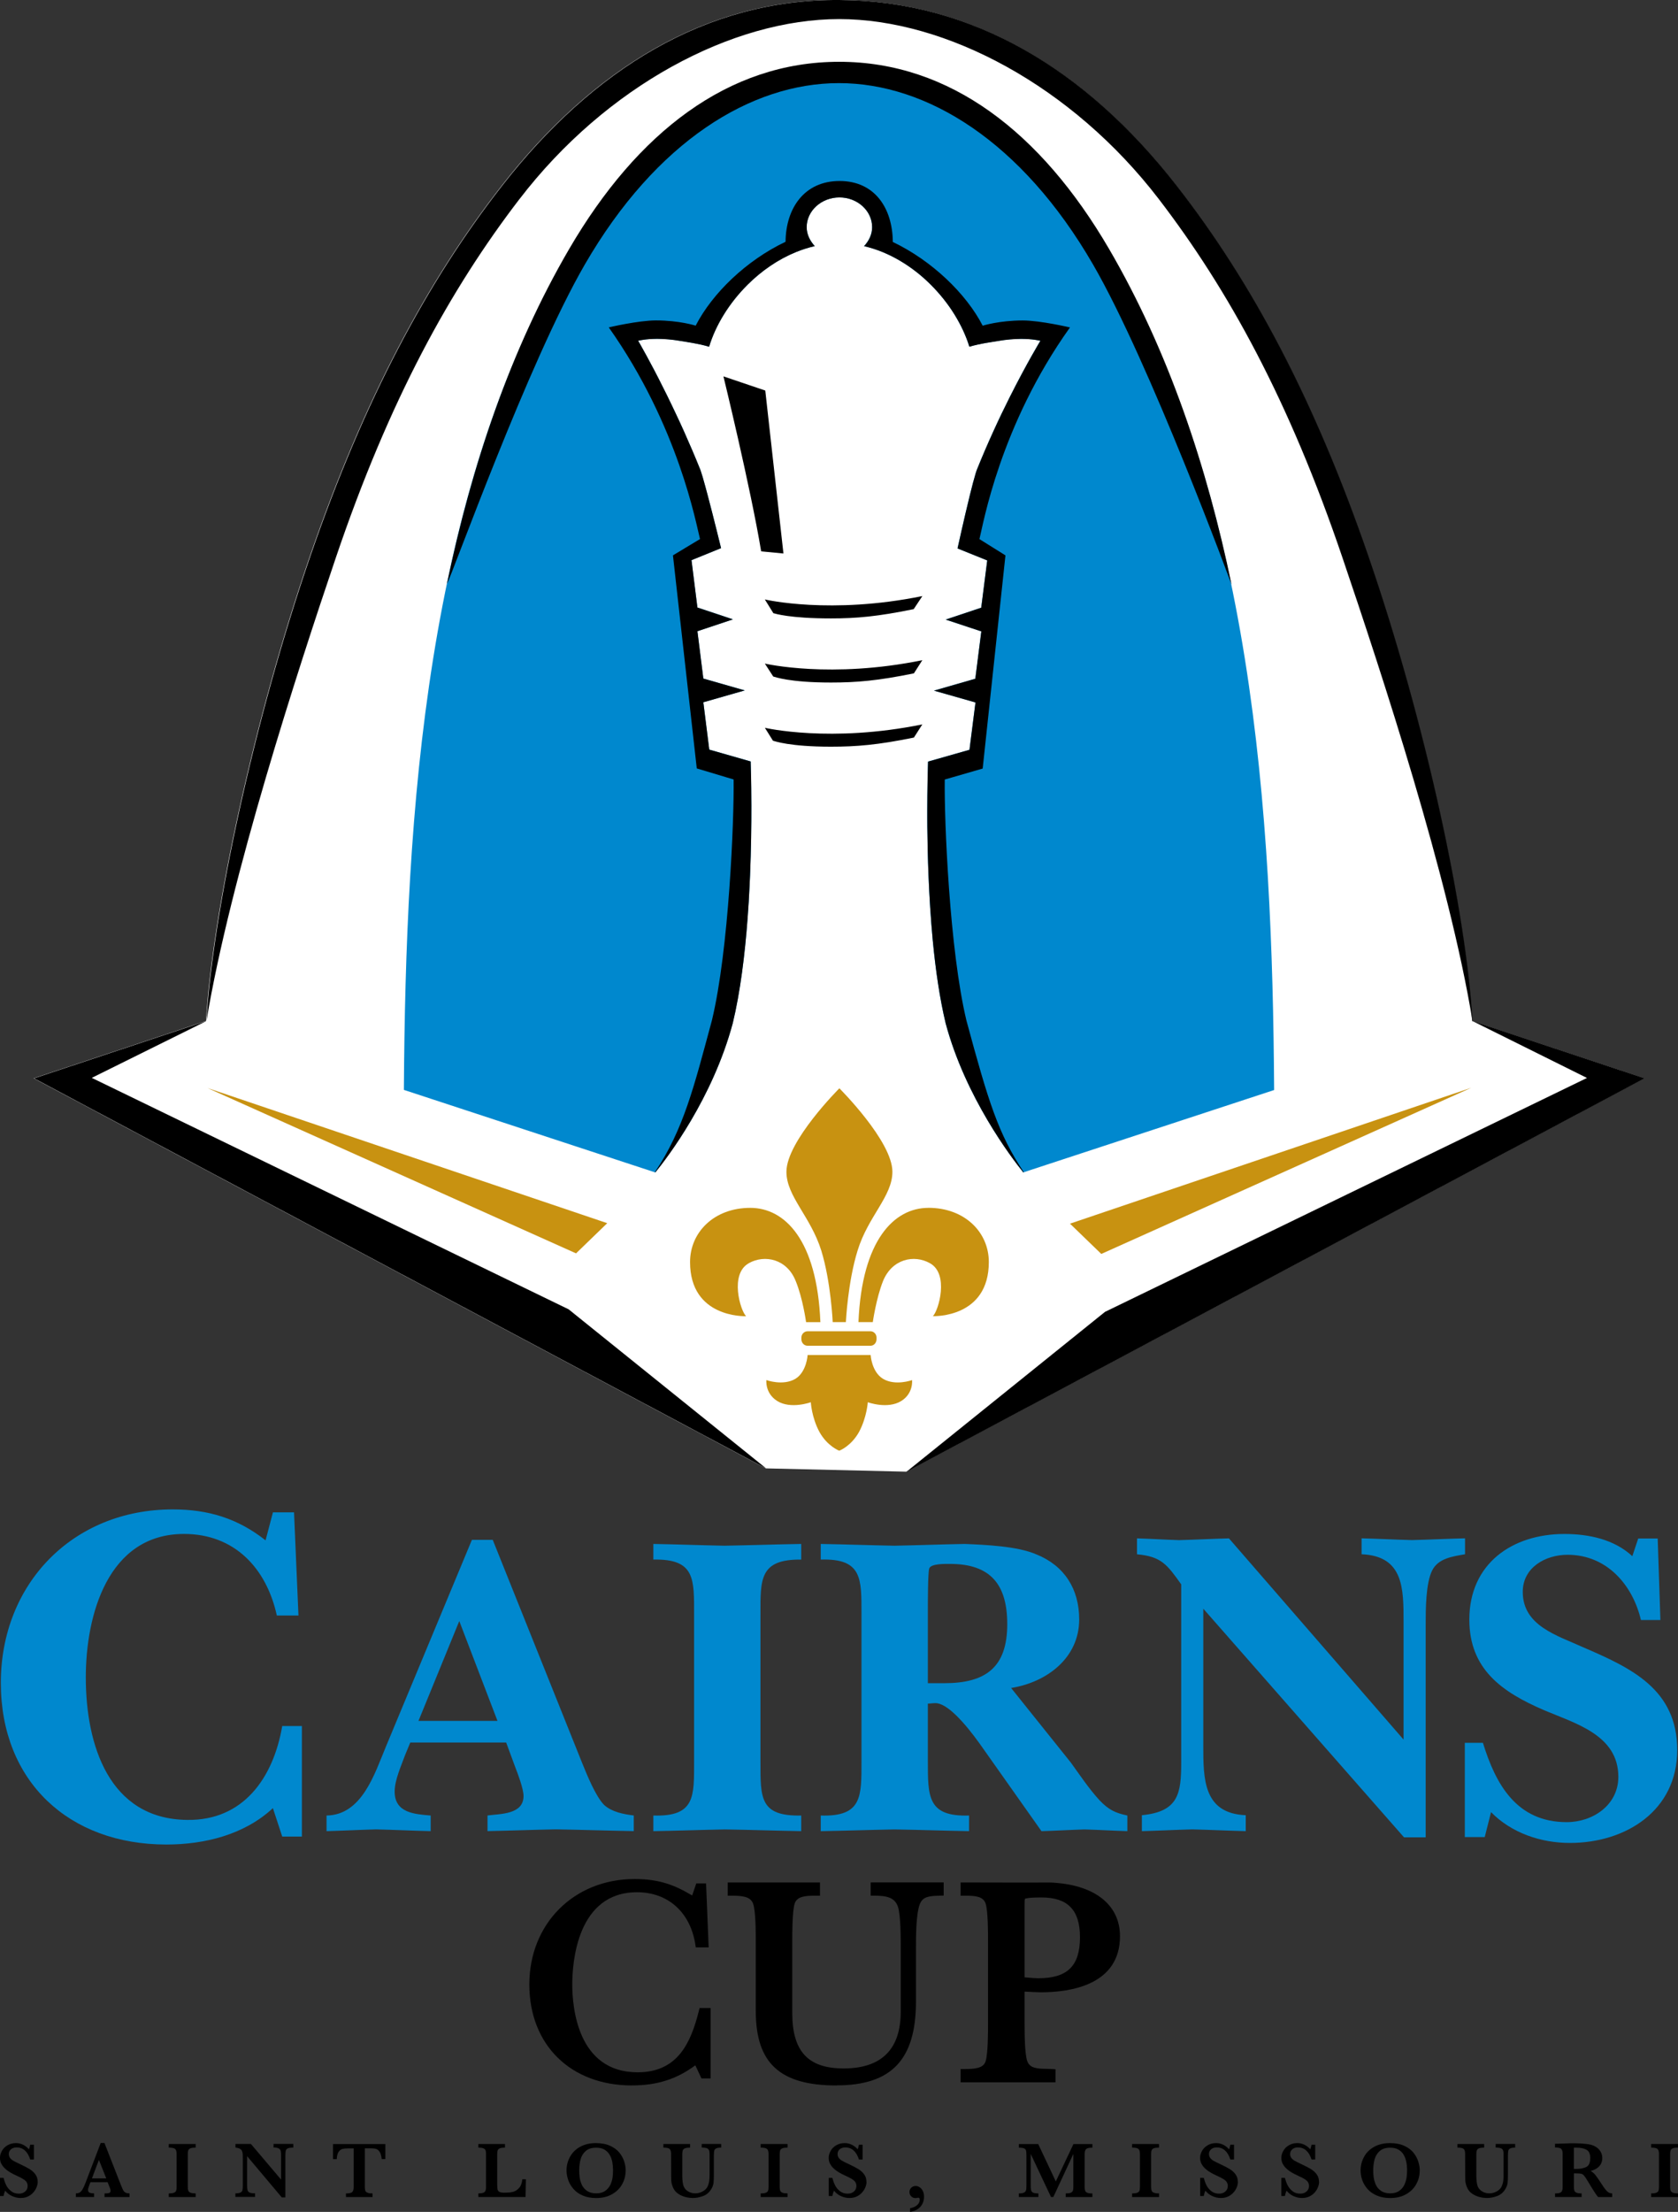<?xml version="1.0" encoding="UTF-8"?> <svg xmlns="http://www.w3.org/2000/svg" id="Layer_2" data-name="Layer 2" viewBox="0 0 382.53 504"><rect x="0" y="0" width="382.53" height="504" fill="#333333" stroke="none"/><defs><style> .cls-1 { fill: #fff; } .cls-2 { fill: none; } .cls-3 { fill: #c89211; } .cls-4 { fill: #0088ce; } </style></defs><g id="Layer_1-2" data-name="Layer 1"><g><g><g><path class="cls-1" d="M182.5,14.95c-.67.1-1.33.24-1.99.36.66-.12,1.32-.26,1.99-.36Z"></path><path class="cls-1" d="M177.94,15.84c-.36.09-.71.18-1.07.27.36-.09.71-.19,1.07-.27Z"></path><path class="cls-1" d="M206.56,335.35l168.28-89.64-39.26-13.06h0s0,0,0,0c-1.34-24.25-10.64-68.05-23.82-106.21-12.2-35.34-26.47-62.16-43.63-84.13C247.46,15.82,221.7.21,191.26,0c-30.44-.21-56.2,15.81-76.87,42.3-17.16,21.97-31.43,48.79-43.63,84.13-13.07,37.85-22.37,81.93-23.79,106.21h0s-39.29,13.06-39.29,13.06l166.9,88.88,31.98.75Z"></path></g><g><path d="M144.09,475.19c-14.01,0-23.42-9.25-23.42-23.02s10.1-24.02,24.02-24.02c5.57,0,9.13,1.37,13.1,3.75l.94-2.75h2.23l.59,14.58h-2.93l-.1-.62c-1.13-7.37-6.23-11.95-13.3-11.95-13.7,0-14.76,16.08-14.76,21.01s1.07,20.02,14.89,20.02c9.2,0,12.16-6.77,13.99-14.08l.14-.56h2.51v16.04h-2.07l-1.41-2.99c-4.28,3.17-8.76,4.58-14.42,4.58Z"></path><path d="M190.72,475.19c-12.92,0-18.43-5.07-18.43-16.97v-15.9c0-1.89,0-6.92-.62-8.59-.63-1.65-2.57-1.78-5.03-1.78h-.74v-3.02h21.03v3.02h-1.07c-2.24,0-4.13.13-4.69,1.76-.56,1.68-.56,6.71-.56,8.61v16.36c0,8.74,3.61,12.63,11.7,12.63,8.65,0,13.03-4.36,13.03-12.96v-14.57c0-2.19,0-7.33-.63-9.29-.71-2.13-2.55-2.55-5.48-2.55h-.74v-3.02h16.64v3l-1.06.03c-2.29.06-3.73.23-4.38,1.92-.88,2.27-.88,7.43-.88,9.91v12.3c0,13.21-5.58,19.09-18.1,19.09Z"></path><path d="M218.99,474.47v-3.02h.74c2.4,0,4.43-.13,4.95-1.75.56-1.69.56-6.72.56-8.62v-18.69c0-2.09,0-7-.56-8.68-.56-1.63-2.43-1.76-4.63-1.76h-1.06v-3.02s18.68.05,20.28.01c10.07.37,16.05,4.94,16.05,12.24,0,11.12-11.3,12.78-18.03,12.78-.83,0-2.47-.09-3.55-.15-.06,0-.12,0-.17-.01v7.27c0,1.89,0,6.92.62,8.59.57,1.58,2.15,1.72,4.5,1.75.43,0,.84.01,1.24.04l.69.04v2.98h-21.63ZM233.57,450.55c.28.02.57.05.86.07.76.07,1.54.14,2.26.14,6.66,0,9.51-2.8,9.51-9.37,0-6.17-2.79-9.04-8.78-9.04-3.06,0-3.66.25-3.74.3-.12.07-.11.88-.11,1.59v16.31Z"></path></g><g><polygon class="cls-3" points="47.31 247.92 131.32 285.59 138.43 278.71 47.31 247.92"></polygon><polygon class="cls-3" points="335.39 247.86 243.92 278.82 251.06 285.72 335.39 247.86"></polygon><polygon points="374.93 245.71 335.67 232.65 361.78 245.62 251.9 298.92 206.65 335.35 374.93 245.71"></polygon><polygon points="20.92 245.6 47.06 232.65 7.77 245.71 174.67 334.6 129.63 298.34 20.92 245.6"></polygon></g><g><path class="cls-3" d="M199.82,305.15c0,.83-.61,1.49-1.37,1.49h-14.34c-.79,0-1.42-.66-1.42-1.49v-.39c0-.75.63-1.42,1.42-1.42h14.34c.76,0,1.37.67,1.37,1.42v.39Z"></path><path class="cls-3" d="M211.64,275.22c-7.77,0-15.15,7.27-15.94,26.03h3.27s.78-5.46,2.34-9.37c2.08-5.06,7.1-6.06,10.66-4.06,4.46,2.42,1.99,10.82.7,12.08.31,0,12.75.39,12.75-12.34,0-6.81-5.52-12.35-13.78-12.35Z"></path><path class="cls-3" d="M189.83,301.25h3s.44-9.14,2.68-16.32c2.39-7.79,7.93-12.34,7.93-17.93,0-6.98-12.09-19.02-12.09-19.02,0,0-12.07,12.04-12.07,19.02,0,5.59,5.49,10.14,7.94,17.93,2.21,7.17,2.61,16.32,2.61,16.32Z"></path><path class="cls-3" d="M207.93,314.46s-3.8,1.41-6.66-.3c-2.58-1.6-2.79-5.41-2.79-5.41h-14.37s-.2,3.81-2.76,5.41c-2.83,1.7-6.64.3-6.64.3,0,0-.35,2.97,2.44,4.75,3.11,1.97,7.69.3,7.69.3,0,0,.18,3.45,1.96,6.76,1.79,3.24,4.48,4.27,4.48,4.27h.06c.06,0,2.7-1.03,4.5-4.27,1.77-3.31,1.99-6.76,1.99-6.76,0,0,4.53,1.67,7.66-.3,2.8-1.78,2.43-4.75,2.43-4.75Z"></path><path class="cls-3" d="M170.72,287.82c3.56-2,8.66-1,10.67,4.06,1.62,3.91,2.37,9.38,2.37,9.38h3.26c-.76-18.77-8.14-26.04-15.98-26.04-8.23,0-13.73,5.54-13.73,12.35,0,12.73,12.46,12.34,12.78,12.34-1.33-1.27-3.8-9.67.63-12.08Z"></path></g><g><path class="cls-4" d="M167.03,233.17c1.72-7.12,2.77-15.62,3.39-23.93.19-2.5.34-4.97.45-7.4.04-.81.07-1.61.11-2.4.24-5.94.31-11.44.3-15.83,0-1.46-.01-2.8-.03-3.99-.01-.95-.03-1.81-.04-2.57-.05-2.26-.09-3.55-.09-3.55l-9.44-2.7-1.35-10.79,9.44-2.7-9.44-2.7-1.35-10.79,8.09-2.7h0s0,0,0,0l-8.09-2.7-1.35-10.79,6.74-2.74s-1.66-6.82-3.08-12.16c-.16-.61-.32-1.19-.47-1.75-.45-1.67-.86-3.06-1.13-3.84-1.25-3.11-2.53-6.09-3.78-8.88-.61-1.37-1.22-2.67-1.82-3.94-1.43-3.05-2.8-5.81-4-8.15-.34-.66-.67-1.29-.98-1.89-.62-1.19-1.19-2.25-1.68-3.14-1.22-2.24-1.96-3.51-1.96-3.51h0s.08-.02.22-.05c.04,0,.12-.02.17-.03.14-.03.35-.06.57-.1.1-.02.2-.03.31-.05.71-.1,1.71-.19,2.94-.2.17,0,.37,0,.55,0,.48,0,1,.03,1.55.07.22.01.44.03.67.05.77.07,1.59.17,2.46.32,1.58.27,4.29.62,6.74,1.35,1.47-4.91,4.59-9.98,8.79-14.15,1.57-1.57,3.3-3,5.15-4.26,1.85-1.26,3.83-2.33,5.89-3.17,1.38-.56,2.8-1.01,4.25-1.35-1.08-1.18-1.84-2.66-1.84-4.31,0-3.73,3.36-6.78,7.47-6.78s7.45,3.05,7.45,6.78c0,1.67-.74,3.14-1.84,4.32,2.89.67,5.65,1.83,8.21,3.34,2.56,1.51,4.92,3.37,7.01,5.46,2.09,2.09,3.92,4.39,5.4,6.79.74,1.2,1.4,2.42,1.97,3.65.28.61.54,1.23.78,1.84.24.62.45,1.23.63,1.84.61-.19,1.24-.34,1.87-.48,1.25-.28,2.48-.48,3.51-.64.51-.08.98-.15,1.37-.22.88-.15,1.69-.25,2.46-.32.23-.02.45-.03.67-.05.54-.04,1.06-.06,1.55-.07.18,0,.37,0,.55,0,1.23.01,2.23.1,2.94.2.11.02.21.03.31.05.22.04.43.07.57.1.05.01.12.02.17.03.11.03.23.05.23.05,0,0-3.08,5.06-7.02,12.9-1.18,2.35-2.44,4.95-3.71,7.75-1.27,2.79-2.56,5.77-3.81,8.88-.07.21-.16.46-.24.75-.35,1.15-.81,2.9-1.29,4.85-1.32,5.35-2.82,12.19-2.82,12.19l6.77,2.73-1.37,10.77-8.1,2.71h0s8.12,2.69,8.12,2.69l-1.37,10.79-9.42,2.71,9.46,2.69-1.37,10.79-9.44,2.69s-.01.32-.03.93c-.04,1.21-.1,3.55-.13,6.69,0,1.04-.02,2.18-.02,3.39,0,.6,0,1.23,0,1.87,0,.64,0,1.3.01,1.97.03,3.37.11,7.13.27,11.09.1,2.38.22,4.83.38,7.31.16,2.48.36,4.99.59,7.49.32,3.33.71,6.64,1.2,9.83.24,1.59.51,3.16.8,4.68.29,1.52.61,3,.95,4.42,4.52,16.81,14.93,30.5,17.69,33.94l57.19-18.77c-.4-63.02-4.83-135.2-37.7-191.47-13.42-22.97-30.81-38.09-51.64-41.72-.28-.05-.55-.11-.83-.15-1.14-.18-2.31-.31-3.47-.42-.34-.03-.68-.09-1.03-.11-1.48-.12-2.98-.18-4.5-.18-.21,0-.42.02-.63.02-1.26.01-2.51.06-3.75.15-.73.06-1.46.16-2.19.24-.72.08-1.45.15-2.16.26-.67.1-1.33.24-1.99.36-.86.16-1.72.32-2.57.53-.36.08-.71.18-1.07.27-18.85,4.9-34.72,19.44-47.16,40.75-32.87,56.26-37.3,128.43-37.7,191.44l57.31,18.81c2.75-3.38,13.01-16.79,17.63-33.94Z"></path><path class="cls-2" d="M182.59,14.95c-.67.1-1.33.24-1.99.36.66-.12,1.32-.26,1.99-.36Z"></path><path class="cls-2" d="M178.03,15.84c-.36.09-.71.18-1.07.27.36-.09.71-.19,1.07-.27Z"></path><path class="cls-1" d="M180.6,15.31c-.86.16-1.72.33-2.57.53.85-.2,1.71-.36,2.57-.53Z"></path><path class="cls-2" d="M175.62,60.56c1.85-1.26,3.83-2.33,5.89-3.17-2.07.84-4.04,1.92-5.89,3.17Z"></path><path class="cls-2" d="M232.78,77.18c-.1,0-.23.01-.33.01.18,0,.37,0,.55,0-.08,0-.14,0-.22,0Z"></path><path class="cls-2" d="M205.22,59.39c2.56,1.51,4.92,3.37,7.01,5.46-2.09-2.09-4.45-3.95-7.01-5.46Z"></path><path class="cls-2" d="M232.99,77.19c1.24.01,2.23.1,2.94.2-.71-.1-1.7-.19-2.94-.2Z"></path><path class="cls-2" d="M236.98,77.58c.11.03.23.05.23.05,0,0-.09-.02-.23-.05Z"></path><path class="cls-2" d="M145.5,77.63h0s.74,1.27,1.96,3.51c-1.22-2.24-1.96-3.51-1.96-3.51h0Z"></path><path class="cls-2" d="M149.13,84.28c-.62-1.19-1.19-2.25-1.67-3.14.49.9,1.05,1.95,1.67,3.14Z"></path><path class="cls-2" d="M149.93,77.18c-.08,0-.14,0-.22,0,.17,0,.37,0,.55,0-.1,0-.23-.01-.33-.01Z"></path><path class="cls-2" d="M221.02,78.98c-.19-.61-.4-1.23-.63-1.84.24.62.45,1.23.63,1.84h0Z"></path><path class="cls-2" d="M146.77,77.4c.71-.1,1.71-.19,2.94-.2-1.24.01-2.23.1-2.94.2Z"></path><path class="cls-2" d="M161.68,170.8l9.44,2.7s.05,1.3.09,3.55c-.05-2.26-.09-3.55-.09-3.55l-9.44-2.7Z"></path><rect class="cls-2" x="158.76" y="142.48" width="8.53" height="0" transform="translate(-36.69 58.87) rotate(-18.44)"></rect><polygon class="cls-2" points="223.72 143.83 215.6 141.15 215.6 141.15 223.72 143.83"></polygon><path d="M145.5,77.63s.08-.02.22-.05c-.11.02-.22.05-.22.05Z"></path><path d="M215.38,177.62l8.64-2.5,5.19-48.57-5.93-3.71c.84-3.26,4.63-25.83,20.64-48.23,0,0-6.72-1.59-10.76-1.59-5.39,0-9.08,1.18-9.14,1.19-3.81-7.38-11.64-14.85-20.49-19.08-.05-7.66-4.09-13.89-12.13-13.89s-12.25,6.2-12.32,13.85c-8.92,4.23-16.68,11.71-20.49,19.11-.07-.01-3.66-1.19-9.05-1.19-4.05,0-10.76,1.59-10.76,1.59,15.97,22.57,19.94,44.97,20.8,48.23l-6.17,3.71,5.43,48.55,8.4,2.52c.12,9.31-1.07,38.78-4.94,54.86-4.09,15.15-6.46,24.89-12.99,34.59l.07.03q1.6-2.56,0,0l.04.02c2.75-3.38,13.01-16.79,17.62-33.93,0,0,0,0,0,0,1.72-7.12,2.77-15.62,3.39-23.93.19-2.5.34-4.97.45-7.4.04-.81.07-1.61.11-2.4.24-5.94.31-11.44.3-15.83,0-1.46-.01-2.8-.03-3.99-.01-.95-.03-1.81-.04-2.57-.05-2.26-.09-3.55-.09-3.55l-9.44-2.7-1.35-10.79,9.44-2.7-9.44-2.7-1.35-10.79h0s8.09-2.7,8.09-2.7l-8.09-2.7-1.35-10.79,6.74-2.74s-1.66-6.82-3.08-12.16c-.16-.61-.32-1.19-.47-1.75-.45-1.67-.86-3.06-1.13-3.84-1.25-3.11-2.53-6.09-3.78-8.88-.61-1.37-1.22-2.67-1.82-3.94-1.43-3.05-2.8-5.81-4-8.15-.34-.66-.67-1.29-.98-1.89-.62-1.19-1.19-2.25-1.68-3.14-1.22-2.24-1.96-3.51-1.96-3.51h0s.11-.03.22-.05c.04,0,.12-.02.17-.03.14-.03.35-.06.57-.1.1-.02.2-.03.31-.05.71-.1,1.7-.19,2.94-.2.08,0,.14,0,.22,0,.1,0,.23.01.33.01.48,0,1,.03,1.55.07.22.01.44.03.67.05.77.07,1.59.17,2.46.32,1.58.27,4.29.62,6.74,1.35,1.47-4.91,4.59-9.98,8.79-14.15,1.57-1.57,3.3-3,5.15-4.26,1.85-1.26,3.83-2.33,5.89-3.17,1.38-.56,2.8-1.01,4.25-1.35-1.08-1.18-1.84-2.66-1.84-4.31,0-3.73,3.36-6.78,7.47-6.78s7.45,3.05,7.45,6.78c0,1.67-.74,3.14-1.84,4.32,2.89.67,5.65,1.83,8.21,3.34,2.56,1.51,4.92,3.37,7.01,5.46,2.09,2.09,3.92,4.39,5.4,6.79.74,1.2,1.4,2.42,1.97,3.65.28.61.54,1.23.78,1.84.24.62.45,1.23.63,1.84.61-.19,1.24-.34,1.87-.48,1.25-.28,2.48-.48,3.51-.64.51-.08.98-.15,1.37-.22.88-.15,1.69-.25,2.46-.32.23-.02.45-.03.67-.05.54-.04,1.06-.06,1.55-.07.1,0,.23-.01.33-.01.08,0,.14,0,.22,0,1.24.01,2.23.1,2.94.2.11.02.21.03.31.05.22.04.43.07.57.1.05.01.12.02.17.03.14.03.23.05.23.05,0,0-3.08,5.06-7.02,12.9-1.18,2.35-2.44,4.95-3.71,7.75-1.27,2.79-2.56,5.77-3.81,8.88-.07.21-.16.46-.24.75-.35,1.15-.81,2.9-1.29,4.85-1.32,5.35-2.82,12.19-2.82,12.19l6.77,2.73h0s-1.37,10.77-1.37,10.77l-8.1,2.71,8.12,2.69-1.37,10.79-9.42,2.71,9.46,2.69-1.37,10.79-9.44,2.69s-.01.32-.03.93c-.04,1.21-.1,3.55-.13,6.69,0,1.04-.02,2.18-.02,3.39,0,.6,0,1.23,0,1.87,0,.64,0,1.3.01,1.97.03,3.37.11,7.13.27,11.09.1,2.38.22,4.83.38,7.31.16,2.48.36,4.99.59,7.49.32,3.33.71,6.64,1.2,9.83.24,1.59.51,3.16.8,4.68.29,1.52.61,3,.95,4.42,4.52,16.82,14.93,30.51,17.7,33.94l.05-.02.06-.02c-5.83-8.78-8.04-15.9-13.09-34.59-3.85-16.05-5.07-45.56-4.94-54.86Z"></path><path d="M171.28,183.61c0-1.46-.01-2.8-.03-3.99.01,1.19.03,2.53.03,3.99Z"></path><path d="M222.42,107.9c.09-.29.17-.54.24-.75,1.25-3.11,2.54-6.09,3.81-8.88-1.27,2.79-2.56,5.77-3.81,8.88-.07.21-.16.46-.24.75Z"></path><path d="M211.54,174.44c.02-.61.03-.93.03-.93l9.44-2.69-9.44,2.69s-.01.32-.03.93Z"></path><path d="M211.54,174.44c-.04,1.21-.1,3.55-.13,6.69.03-3.13.09-5.47.13-6.69Z"></path><polygon points="158.98 138.44 167.07 141.13 167.07 141.13 158.98 138.44"></polygon><path d="M155.92,98.27c1.25,2.79,2.53,5.77,3.78,8.88.27.78.67,2.17,1.13,3.84-.45-1.67-.86-3.06-1.13-3.84-1.25-3.11-2.53-6.09-3.78-8.88Z"></path><polygon points="215.6 141.15 223.7 138.44 215.6 141.15 215.6 141.15"></polygon><polygon points="225.08 127.66 218.31 124.94 225.08 127.66 225.08 127.66"></polygon><path d="M176.3,139.72c.38.09,3.66,1.19,13.12,1.19,5.87,0,10.64-.43,18.87-2.11l1.98-2.98c-20.87,4.26-35.76.81-35.91.77l1.94,3.13Z"></path><path d="M174.46,88.99l-9.54-3.23s6.19,25.35,8.6,39.87l5.08.49-4.14-37.13Z"></path><path d="M174.36,165.82l1.85,2.96c.38.09,3.75,1.36,13.2,1.36,5.88,0,10.69-.4,18.93-2.08l1.92-3c-20.87,4.25-35.76.81-35.91.77Z"></path><path d="M174.36,151.2l1.91,2.95c.39.09,3.69,1.37,13.15,1.37,5.87,0,10.69-.41,18.92-2.09l1.92-3c-20.86,4.26-35.76.8-35.91.77Z"></path><g><path d="M118.4,45.4c19.8-25.83,48.55-41.05,72.9-41.05s53.1,15.23,72.9,41.05c15.78,20.59,29.66,45.75,41.86,81.74,8.85,26.1,24.26,72.8,29.62,105.51h0c-1.34-24.25-10.64-68.05-23.82-106.21-12.2-35.34-26.47-62.16-43.63-84.13C247.55,15.82,221.79.21,191.35,0c-30.44-.21-56.2,15.81-76.87,42.3-17.16,21.97-31.43,48.79-43.63,84.13-13.07,37.85-22.37,81.93-23.79,106.21,5.47-32.72,20.72-79.66,29.48-105.51,12.2-36,26.08-61.16,41.86-81.74Z"></path><path d="M191.29,14.08c-25.24,0-46.01,16.08-61.5,42.59-13.52,23.14-22.31,49.61-27.9,76.37,1.17-1.98,18.48-50.41,31.44-72.79,16.26-28.07,37.92-41.31,57.92-41.31s41.66,13.24,57.92,41.31c12.96,22.37,31.59,72.97,31.59,72.97-5.59-26.86-14.39-53.32-27.96-76.55-15.49-26.51-36.25-42.59-61.5-42.59Z"></path></g></g><g><path class="cls-4" d="M62.21,412c-6.49,6.05-15.56,8.29-24.29,8.29-22.17,0-37.73-14.33-37.73-36.84s16.35-39.52,39.19-39.52c8.06,0,14.78,2.02,21.16,7.05l1.68-6.38h4.81l1.01,23.51h-4.93c-2.35-10.75-9.63-18.59-21.16-18.59-17.35,0-22.39,18.47-22.39,32.69,0,15.34,5.26,32.25,23.06,32.47,12.88.22,19.71-9.63,21.72-21.39h4.48v25.19h-4.48l-2.13-6.49Z"></path><path class="cls-4" d="M92.34,399.93c-.89,2.47-2.37,5.64-2.37,8.31,0,4.85,4.55,5.14,8.21,5.44v3.56c-4.15-.1-8.31-.3-12.46-.4-3.76.1-7.52.3-11.28.4v-3.56c8.11-.1,10.98-9.59,13.55-15.73l19.59-47.08h4.75l20.38,50.84c1.09,2.67,3.07,7.62,5.04,9.59,1.78,1.58,4.35,2.08,6.73,2.37v3.56c-5.94-.1-11.87-.3-17.81-.4-5.14.1-10.39.3-15.53.4v-3.56c2.97-.4,8.21-.2,8.21-4.45,0-1.58-1.29-5.05-1.88-6.53l-2.08-5.64h-21.86l-1.19,2.87ZM113.41,392.12l-8.71-22.75-9.3,22.75h18Z"></path><path class="cls-4" d="M158.23,368.01c0-8.2.3-12.85-9.29-12.65v-3.56c5.44.1,10.78.3,16.21.4,5.83-.1,11.76-.3,17.5-.4v3.56c-9.59-.1-9.29,4.55-9.29,12.65v33.61c0,8.11-.1,12.26,9.29,12.06v3.56c-5.73-.1-11.56-.3-17.4-.39-5.44.1-10.87.3-16.31.39v-3.56c9.59.3,9.29-4.35,9.29-12.45v-33.22Z"></path><path class="cls-4" d="M244.05,401.52c2.07,2.87,4.25,6.13,6.62,8.7,2.08,2.17,3.56,2.87,6.33,3.46v3.56c-3.26-.1-6.53-.3-9.79-.39-3.26.1-6.52.3-9.79.39l-14.04-19.87c-3.26-4.55-7.51-9.49-10.28-9.29-.49,0-1.09.1-1.58.1v13.05c0,8.11-.1,12.75,9.39,12.45v3.56c-5.64-.1-11.37-.3-17-.39-5.64.1-11.17.3-16.81.39v-3.56c9.49.3,9.29-4.35,9.29-12.45v-33.41c0-8.11.2-12.75-9.29-12.46v-3.56c5.63.1,11.17.3,16.81.4,5.34-.1,10.67-.3,16.01-.4,4.75.2,11.96.49,16.31,2.37,6.43,2.57,9.79,7.91,9.79,14.83,0,8.8-7.41,14.33-15.52,15.62l13.54,16.9ZM215.28,383.53c9.49,0,14.34-3.66,14.34-13.44,0-9-3.76-13.74-13.05-13.74-1.09,0-4.45-.1-4.75,1.09-.3,1.09-.3,7.81-.3,9.19v16.9h3.76Z"></path><path class="cls-4" d="M274.31,366.55v31.14c0,7.66,0,15.52,9.68,15.92v3.63c-4.03-.1-8.16-.3-12.19-.4-3.83.1-7.66.3-11.49.4v-3.63c8.37-.81,8.97-4.94,8.97-12.09v-40.51c-3.23-4.53-4.54-6.35-10.08-6.85v-3.63c3.22.1,6.35.3,9.57.4,3.83-.1,7.56-.3,11.39-.4l39.81,45.85v-26.81c0-7.66,0-15.02-9.57-15.42v-3.63c3.83.1,7.66.3,11.49.4,4.03-.1,8.06-.3,12.09-.4v3.63c-2.82.5-6.05.91-7.46,3.63-1.51,2.92-1.51,9.07-1.51,12.4v48.47h-4.94l-45.76-52.1Z"></path><path class="cls-4" d="M338.47,418.59h-4.54v-21.47h4.13c2.89,9.4,7.64,18.07,19.1,18.07,5.99,0,11.77-3.92,11.77-10.32,0-9.6-9.91-12.18-17.14-15.28-9.29-4.03-16.83-9.19-16.83-20.55,0-12.7,9.71-19.51,21.68-19.51,5.58,0,11.36,1.24,15.48,5.06l1.34-4.03h4.44l.62,18.58h-4.44c-1.86-7.95-7.74-14.87-16.72-14.87-5.06,0-10.22,2.89-10.22,8.46,0,7.74,7.85,9.91,13.73,12.6,11.05,4.75,21.48,9.6,21.48,23.44s-11.77,21.16-24.47,21.16c-6.61,0-13.32-2.27-17.97-7.02l-1.44,5.68Z"></path></g></g><g><path d="M8.6,497.14c0,.37-.08.77-.24,1.19-.16.42-.4.82-.73,1.2-.32.38-.73.69-1.22.94s-1.06.36-1.71.36-1.28-.14-1.91-.42-1.17-.69-1.61-1.25c-.19.44-.31.85-.37,1.22h-.82v-4.13h.82c.15.59.35,1.15.61,1.67.26.52.63.97,1.11,1.35.48.38,1.06.57,1.76.57.61,0,1.09-.17,1.46-.5.37-.33.55-.75.55-1.26,0-.29-.06-.53-.17-.75s-.28-.41-.49-.57c-.21-.17-.51-.35-.88-.54-.37-.19-.79-.4-1.27-.61-.73-.34-1.33-.69-1.8-1.04-.47-.35-.82-.69-1.06-1.02s-.41-.64-.5-.94c-.09-.3-.14-.6-.14-.9,0-.54.15-1.07.44-1.6s.72-.96,1.28-1.29,1.21-.5,1.95-.5c.56,0,1.1.13,1.61.38.51.25.95.6,1.33,1.04.11-.25.2-.6.29-1.05h.84v3.37h-.84c-.59-1.83-1.63-2.75-3.1-2.75-.53,0-.96.14-1.29.42-.32.28-.49.65-.49,1.09,0,.35.1.65.3.91.2.26.47.48.8.66.33.18.86.45,1.6.79.89.42,1.59.79,2.09,1.1.5.31.93.7,1.27,1.17.35.47.52,1.04.52,1.7Z"></path><path d="M29.52,500.61h-5.69v-.82c.48,0,.83-.03,1.05-.1.22-.07.33-.23.33-.49,0-.18-.04-.36-.11-.54l-.57-1.43h-3.92l-.29.78c-.17.44-.25.76-.25.95,0,.36.14.58.41.68.28.1.6.14.97.14v.82h-4.16v-.82c.33,0,.61-.06.85-.19.23-.12.45-.36.66-.71.21-.35.44-.84.68-1.47l3.48-9.12h.85l3.68,9.41c.27.67.46,1.11.59,1.35.12.23.3.42.52.54.22.13.53.19.93.19v.82ZM24.22,496.36l-1.67-4.21-1.59,4.21h3.25Z"></path><path d="M44.6,500.61h-6.13v-.82c.51,0,.9-.05,1.16-.15.26-.1.43-.25.51-.44.08-.2.12-.48.12-.84v-7.59c0-.52-.11-.89-.32-1.1-.22-.21-.71-.32-1.47-.32v-.82h6.13v.82c-.51,0-.9.05-1.16.15-.26.1-.43.25-.51.44-.08.19-.12.47-.12.83v7.59c0,.34.04.61.12.81s.24.35.49.45.65.16,1.18.16v.82Z"></path><path d="M66.85,489.35c-.58,0-.99.06-1.24.17s-.4.29-.46.51c-.06.23-.09.59-.09,1.1v9.57h-.82l-7.9-9.39v6.65c0,.5.03.87.09,1.1s.22.4.48.53.67.18,1.24.18v.82h-4.49v-.82c.53,0,.92-.06,1.16-.18.24-.12.39-.3.45-.53.06-.23.08-.6.08-1.1v-6.16c0-.5-.01-.87-.04-1.12-.03-.25-.09-.47-.19-.65-.1-.19-.27-.34-.49-.45s-.54-.19-.95-.24v-.82h3.52l6.88,8.12v-5.51c0-.45-.03-.8-.09-1.04s-.22-.43-.46-.56c-.25-.13-.64-.2-1.17-.2v-.82h4.51v.82Z"></path><path d="M87.87,491.96h-.85c-.08-.75-.24-1.3-.49-1.66-.25-.36-.52-.58-.82-.66s-.63-.12-1.01-.12h-1.53v8.84c0,.35.04.62.11.82.07.19.24.34.5.45.26.11.64.16,1.15.16v.82h-6.06v-.82c.74,0,1.22-.11,1.43-.32s.32-.58.32-1.1v-8.84h-1.28c-.5,0-.92.04-1.26.12-.33.08-.62.3-.88.66-.25.36-.4.91-.43,1.66h-.85v-3.43h11.93v3.43Z"></path><path d="M119.89,496.57l-.08,4.03h-10.76v-.82c.74,0,1.22-.11,1.43-.32.21-.21.32-.58.32-1.1v-7.59c0-.35-.04-.62-.11-.81-.07-.19-.24-.34-.49-.45-.26-.11-.64-.16-1.15-.16v-.82h6.07v.82c-.5,0-.89.05-1.14.15-.26.1-.43.25-.51.44-.08.19-.12.47-.12.83v6.95c0,.55.03.94.08,1.18.05.24.2.42.44.54.24.12.63.18,1.17.18.68,0,1.28-.05,1.79-.16.51-.1.99-.38,1.43-.83.44-.45.71-1.14.82-2.06h.82Z"></path><path d="M142.63,494.57c0,1.1-.26,2.13-.78,3.09-.52.96-1.3,1.73-2.32,2.31-1.02.58-2.23.87-3.63.87-1.14,0-2.14-.18-3.01-.55-.87-.37-1.58-.86-2.12-1.48-.55-.62-.96-1.29-1.22-2.03-.26-.74-.4-1.48-.4-2.22,0-1.07.25-2.09.76-3.05.5-.96,1.26-1.73,2.28-2.31,1.02-.58,2.23-.88,3.64-.88,1.29,0,2.38.21,3.29.63.9.42,1.61.95,2.11,1.59.5.64.87,1.31,1.08,2.02.22.7.33,1.37.33,2.01ZM139.75,494.53c0-.68-.06-1.32-.17-1.92-.12-.61-.32-1.15-.61-1.64-.29-.49-.69-.88-1.19-1.17-.5-.29-1.13-.43-1.87-.43-1.02,0-1.82.25-2.39.76-.57.51-.96,1.14-1.17,1.91-.2.76-.31,1.6-.31,2.5,0,.5.03,1.02.1,1.56s.22,1.09.47,1.66c.25.57.65,1.05,1.19,1.43.55.39,1.25.58,2.12.58s1.56-.2,2.1-.6.93-.89,1.18-1.47c.25-.58.4-1.13.46-1.66.06-.53.09-1.03.09-1.51Z"></path><path d="M164.41,489.35c-.54,0-.93.06-1.16.19-.23.12-.38.3-.43.53-.05.23-.08.59-.08,1.07v4.45c0,.82-.03,1.44-.08,1.85-.06.41-.21.83-.45,1.25-.45.81-1.08,1.37-1.89,1.68-.81.31-1.59.46-2.34.46-.55,0-1.12-.07-1.71-.22-.58-.15-1.13-.38-1.63-.72-.5-.33-.89-.77-1.15-1.31-.14-.3-.25-.6-.33-.89-.08-.3-.12-.58-.14-.85-.01-.26-.02-.61-.02-1.04l-.02-5.03c0-.52-.1-.89-.31-1.1-.2-.21-.68-.32-1.44-.32v-.82h6.09v.82c-.52,0-.9.05-1.16.16-.26.1-.42.25-.5.45-.08.19-.12.47-.12.82v5.03c0,.52.03.97.08,1.36.05.39.13.73.24,1.02.2.48.54.87,1.03,1.15.48.29,1.02.43,1.6.43.62,0,1.2-.15,1.74-.46.54-.31.91-.7,1.12-1.19.17-.38.27-.77.33-1.18.05-.41.08-.89.08-1.46v-4.35c0-.39-.01-.68-.04-.87-.02-.19-.09-.36-.2-.5s-.28-.25-.53-.32c-.25-.07-.59-.1-1.02-.1v-.82h4.44v.82Z"></path><path d="M179.54,500.61h-6.13v-.82c.51,0,.9-.05,1.16-.15.26-.1.43-.25.51-.44.08-.2.12-.48.12-.84v-7.59c0-.52-.11-.89-.33-1.1-.22-.21-.7-.32-1.46-.32v-.82h6.13v.82c-.51,0-.9.05-1.16.15-.26.1-.43.25-.51.44-.08.19-.12.47-.12.83v7.59c0,.34.04.61.12.81.08.2.24.35.49.45.25.11.65.16,1.18.16v.82Z"></path><path d="M197.54,497.14c0,.37-.08.77-.24,1.19-.16.42-.4.82-.73,1.2-.32.38-.73.69-1.22.94-.49.24-1.06.36-1.71.36s-1.28-.14-1.91-.42c-.63-.28-1.17-.69-1.61-1.25-.19.44-.31.85-.37,1.22h-.82v-4.13h.82c.15.59.35,1.15.61,1.67.26.52.63.97,1.11,1.35.48.38,1.07.57,1.76.57.61,0,1.09-.17,1.45-.5.37-.33.55-.75.55-1.26,0-.29-.06-.53-.17-.75s-.28-.41-.49-.57c-.21-.17-.51-.35-.88-.54-.37-.19-.79-.4-1.27-.61-.73-.34-1.33-.69-1.8-1.04-.47-.35-.83-.69-1.07-1.02s-.41-.64-.5-.94c-.09-.3-.14-.6-.14-.9,0-.54.15-1.07.44-1.6s.72-.96,1.28-1.29c.56-.34,1.21-.5,1.95-.5.56,0,1.1.13,1.61.38.51.25.95.6,1.33,1.04.11-.25.2-.6.29-1.05h.84v3.37h-.84c-.59-1.83-1.63-2.75-3.1-2.75-.53,0-.96.14-1.29.42-.32.28-.48.65-.48,1.09,0,.35.1.65.3.91.2.26.47.48.8.66s.86.45,1.6.79c.89.42,1.59.79,2.09,1.1.5.31.93.7,1.27,1.17.35.47.52,1.04.52,1.7Z"></path><path d="M210.65,500.55c0,.58-.12,1.12-.37,1.61s-.61.9-1.1,1.22c-.48.32-1.06.53-1.72.61v-.82c.66-.13,1.2-.36,1.6-.7.4-.34.61-.76.61-1.27,0-.13-.03-.24-.08-.32-.05-.08-.13-.12-.23-.12-.06,0-.16.01-.29.04-.11.04-.25.05-.44.05-.32,0-.62-.13-.89-.39-.27-.26-.41-.58-.41-.97,0-.43.15-.77.43-1.02.29-.26.62-.38,1.01-.38.28,0,.56.09.86.28.29.18.53.46.73.83.2.37.29.82.29,1.34Z"></path><path d="M249.01,500.61h-6.06v-.82c.52,0,.91-.05,1.15-.16.24-.1.4-.26.48-.45.07-.2.11-.47.11-.82v-7.57l-4.56,9.81h-.54l-4.62-9.81v7.19c0,.38.01.67.04.87s.1.37.2.52c.11.14.28.25.52.32.24.07.57.1.99.1v.82h-4.47v-.82c.43,0,.76-.04.99-.11s.41-.18.51-.32c.11-.14.17-.31.2-.51.02-.2.04-.49.04-.87v-6.84c0-.51-.03-.88-.08-1.1-.05-.23-.2-.4-.44-.51s-.64-.17-1.21-.17v-.82h4.42l4.01,8.52,4.02-8.52h4.32v.82c-.74,0-1.22.11-1.44.33-.22.22-.32.58-.32,1.1v7.59c0,.33.04.59.11.79s.23.36.49.47c.26.11.65.16,1.16.16v.82Z"></path><path d="M264.21,500.61h-6.13v-.82c.51,0,.9-.05,1.16-.15.26-.1.43-.25.51-.44s.12-.48.12-.84v-7.59c0-.52-.11-.89-.32-1.1-.22-.21-.71-.32-1.47-.32v-.82h6.13v.82c-.51,0-.9.05-1.16.15-.26.1-.43.25-.51.44-.08.19-.12.47-.12.83v7.59c0,.34.04.61.12.81s.24.35.5.45c.25.11.64.16,1.18.16v.82Z"></path><path d="M282.21,497.14c0,.37-.08.77-.24,1.19-.16.42-.4.82-.73,1.2-.32.38-.73.69-1.22.94-.49.24-1.06.36-1.71.36s-1.28-.14-1.91-.42-1.17-.69-1.61-1.25c-.19.44-.31.85-.37,1.22h-.82v-4.13h.82c.15.59.35,1.15.61,1.67.26.52.63.97,1.11,1.35.48.38,1.07.57,1.76.57.61,0,1.09-.17,1.45-.5.37-.33.55-.75.55-1.26,0-.29-.06-.53-.17-.75-.11-.21-.28-.41-.49-.57-.21-.17-.51-.35-.88-.54-.37-.19-.79-.4-1.27-.61-.73-.34-1.33-.69-1.8-1.04-.47-.35-.83-.69-1.07-1.02s-.41-.64-.5-.94c-.09-.3-.14-.6-.14-.9,0-.54.15-1.07.44-1.6s.72-.96,1.28-1.29c.56-.34,1.21-.5,1.95-.5.56,0,1.1.13,1.61.38.51.25.95.6,1.33,1.04.11-.25.2-.6.29-1.05h.84v3.37h-.84c-.59-1.83-1.63-2.75-3.1-2.75-.53,0-.96.14-1.29.42-.32.28-.48.65-.48,1.09,0,.35.1.65.3.91.2.26.47.48.8.66s.86.45,1.6.79c.89.42,1.59.79,2.09,1.1s.93.7,1.27,1.17.52,1.04.52,1.7Z"></path><path d="M300.71,497.14c0,.37-.08.77-.24,1.19s-.4.82-.72,1.2c-.32.38-.73.69-1.23.94-.49.24-1.06.36-1.71.36s-1.28-.14-1.91-.42-1.17-.69-1.61-1.25c-.19.44-.31.85-.37,1.22h-.82v-4.13h.82c.15.59.35,1.15.61,1.67.26.52.63.97,1.11,1.35.48.38,1.06.57,1.76.57.61,0,1.09-.17,1.46-.5.37-.33.55-.75.55-1.26,0-.29-.06-.53-.17-.75-.11-.21-.28-.41-.49-.57-.21-.17-.5-.35-.88-.54-.37-.19-.8-.4-1.27-.61-.73-.34-1.33-.69-1.8-1.04-.47-.35-.82-.69-1.06-1.02s-.41-.64-.5-.94c-.09-.3-.14-.6-.14-.9,0-.54.15-1.07.44-1.6.29-.53.72-.96,1.28-1.29.56-.34,1.21-.5,1.94-.5.56,0,1.1.13,1.61.38s.95.6,1.33,1.04c.11-.25.2-.6.29-1.05h.84v3.37h-.84c-.59-1.83-1.63-2.75-3.1-2.75-.53,0-.96.14-1.29.42-.32.28-.49.65-.49,1.09,0,.35.1.65.3.91.2.26.47.48.8.66s.86.45,1.6.79c.89.42,1.59.79,2.09,1.1.5.31.93.7,1.27,1.17.35.47.52,1.04.52,1.7Z"></path><path d="M323.65,494.57c0,1.1-.26,2.13-.78,3.09-.52.96-1.3,1.73-2.32,2.31-1.02.58-2.23.87-3.63.87-1.14,0-2.14-.18-3.01-.55-.87-.37-1.58-.86-2.13-1.48-.55-.62-.96-1.29-1.22-2.03-.26-.74-.39-1.48-.39-2.22,0-1.07.25-2.09.76-3.05.5-.96,1.26-1.73,2.28-2.31,1.02-.58,2.23-.88,3.64-.88,1.29,0,2.38.21,3.29.63.9.42,1.61.95,2.11,1.59.5.64.86,1.31,1.08,2.02.22.7.33,1.37.33,2.01ZM320.77,494.53c0-.68-.06-1.32-.18-1.92-.12-.61-.32-1.15-.61-1.64-.29-.49-.69-.88-1.19-1.17-.5-.29-1.13-.43-1.87-.43-1.02,0-1.82.25-2.39.76-.57.51-.96,1.14-1.17,1.91-.2.76-.31,1.6-.31,2.5,0,.5.03,1.02.1,1.56s.22,1.09.47,1.66c.25.57.65,1.05,1.19,1.43.55.39,1.25.58,2.12.58s1.56-.2,2.1-.6c.54-.4.93-.89,1.18-1.47.25-.58.4-1.13.46-1.66.06-.53.1-1.03.1-1.51Z"></path><path d="M345.43,489.35c-.54,0-.93.06-1.16.19-.23.12-.38.3-.43.53-.05.23-.08.59-.08,1.07v4.45c0,.82-.03,1.44-.08,1.85s-.21.83-.45,1.25c-.45.81-1.08,1.37-1.89,1.68-.81.31-1.59.46-2.34.46-.55,0-1.12-.07-1.7-.22-.58-.15-1.13-.38-1.64-.72-.5-.33-.89-.77-1.15-1.31-.14-.3-.25-.6-.33-.89-.08-.3-.12-.58-.14-.85-.01-.26-.02-.61-.02-1.04l-.02-5.03c0-.52-.1-.89-.31-1.1-.2-.21-.69-.32-1.44-.32v-.82h6.09v.82c-.52,0-.9.05-1.16.16-.26.1-.42.25-.5.45-.08.19-.12.47-.12.82v5.03c0,.52.03.97.08,1.36.05.39.13.73.23,1.02.2.48.55.87,1.03,1.15.48.29,1.02.43,1.6.43.62,0,1.21-.15,1.74-.46.54-.31.91-.7,1.12-1.19.17-.38.28-.77.33-1.18.05-.41.07-.89.07-1.46v-4.35c0-.39-.01-.68-.04-.87-.02-.19-.09-.36-.2-.5-.11-.15-.28-.25-.53-.32s-.59-.1-1.02-.1v-.82h4.44v.82Z"></path><path d="M367.54,500.61h-3.23c-.12-.13-.26-.32-.44-.57-.18-.25-.37-.54-.58-.88-.21-.34-.38-.61-.52-.83l-.82-1.35c-.37-.61-.64-1.02-.83-1.24-.19-.22-.4-.37-.64-.43-.24-.06-.65-.09-1.23-.09h-.45v3.15c0,.33.04.6.11.8.07.2.24.36.5.46.26.11.65.16,1.15.16v.82h-6.06v-.82c.74,0,1.21-.11,1.42-.32.21-.21.31-.58.31-1.1v-7.62c0-.52-.1-.88-.31-1.1-.2-.22-.68-.33-1.43-.33v-.84l2.8-.09c.21-.01.46-.02.74-.03.28,0,.53,0,.77,0,.18,0,.49,0,.92.02.6.02,1.16.05,1.68.11.52.05.94.12,1.24.2.45.11.87.3,1.27.56.4.26.73.61.98,1.03.25.43.38.92.38,1.49,0,.4-.09.8-.26,1.18s-.46.72-.85,1.02c-.39.3-.9.53-1.54.7.43.26.8.57,1.1.95.3.38.78,1.07,1.43,2.08.37.58.68,1.01.93,1.3.24.29.47.49.67.6.2.1.46.17.78.2v.82ZM362.53,491.74c0-.96-.29-1.6-.88-1.91-.58-.31-1.35-.47-2.29-.47-.13,0-.23,0-.31,0-.07,0-.16,0-.26,0v4.85h.56c.9,0,1.65-.15,2.26-.44s.91-.97.91-2.04Z"></path><path d="M382.53,500.61h-6.13v-.82c.51,0,.9-.05,1.16-.15.26-.1.43-.25.51-.44.08-.2.12-.48.12-.84v-7.59c0-.52-.11-.89-.32-1.1-.22-.21-.71-.32-1.47-.32v-.82h6.13v.82c-.51,0-.9.05-1.16.15-.26.1-.43.25-.51.44-.08.19-.12.47-.12.83v7.59c0,.34.04.61.12.81s.24.35.5.45.64.16,1.18.16v.82Z"></path></g></g></g></svg> 